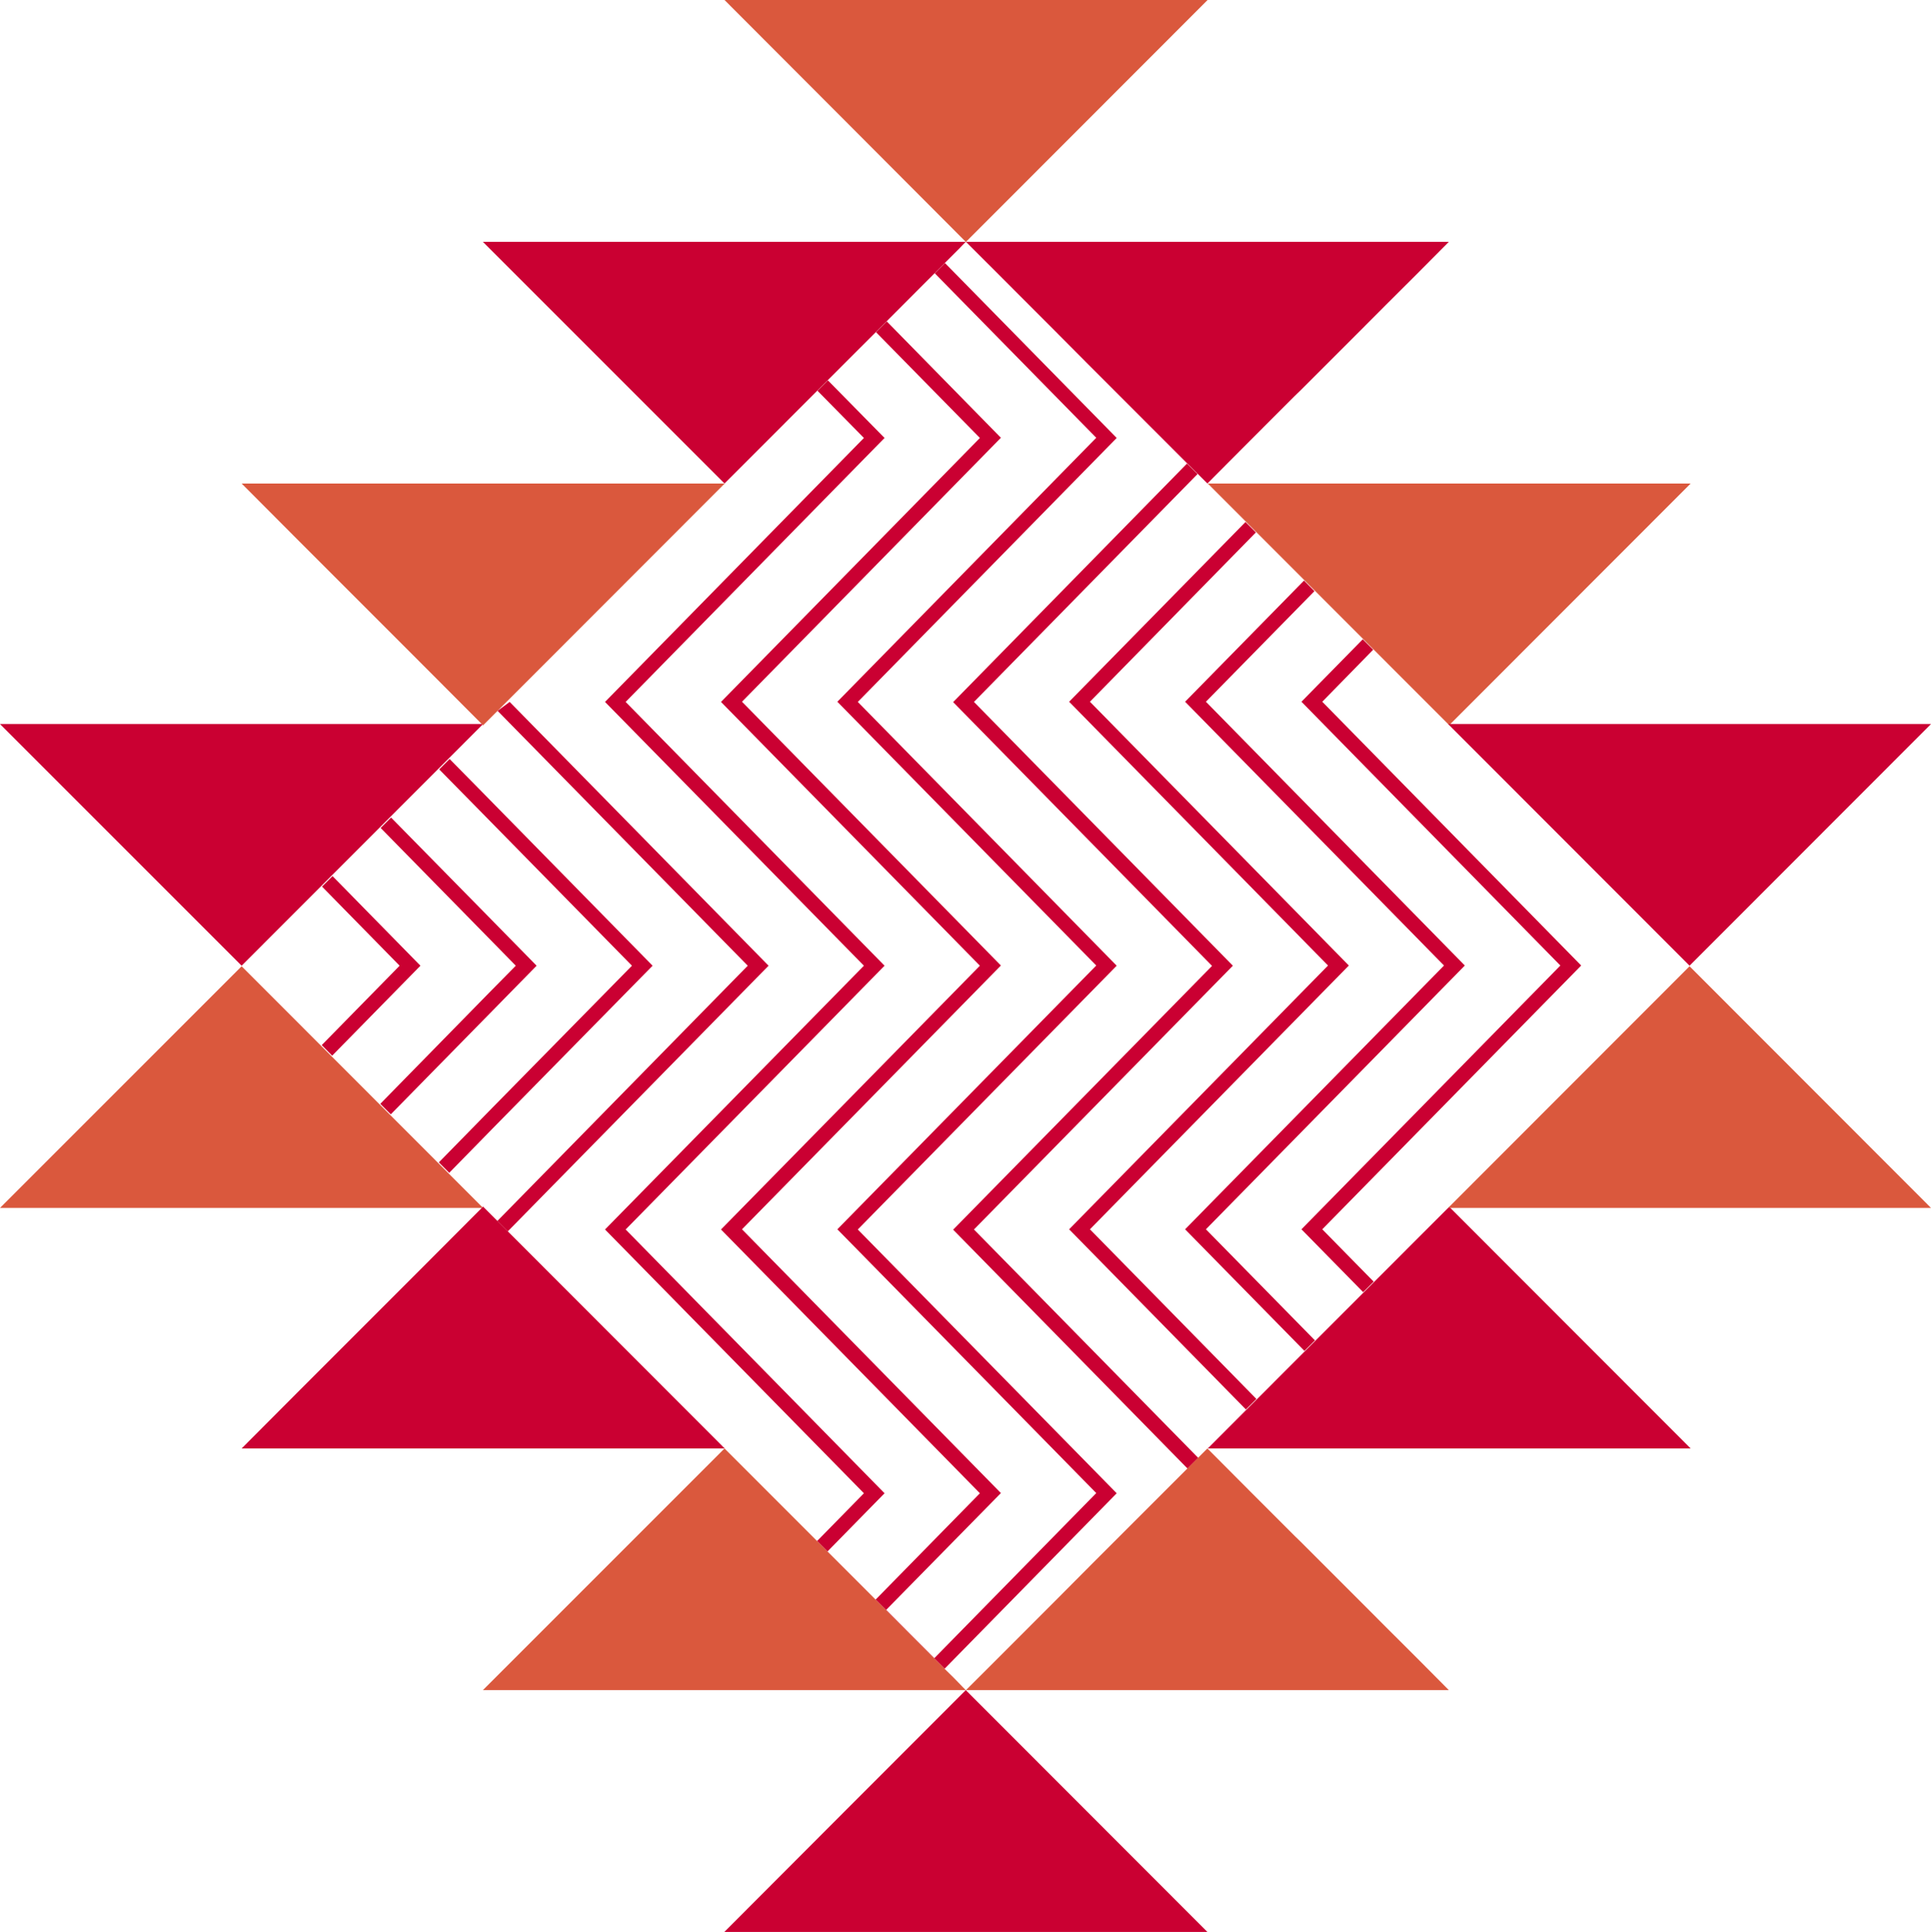 <?xml version="1.0" encoding="UTF-8"?>
<svg xmlns="http://www.w3.org/2000/svg" id="Layer_2" data-name="Layer 2" viewBox="0 0 103.89 103.93">
  <defs>
    <style>
      .cls-1 {
        fill: #da583d;
      }

      .cls-2 {
        fill: none;
      }

      .cls-3 {
        fill: #ca0032;
      }
    </style>
  </defs>
  <g id="Layer_1-2" data-name="Layer 1">
    <path class="cls-2" d="M24.27,63.19l-.1-.1h0s.07.07.1.1Z"></path>
    <path class="cls-2" d="M21.02,59.94c.87.87,1.73,1.74,2.58,2.59h0s-2.58-2.59-2.58-2.59h0Z"></path>
    <polygon class="cls-2" points="25.97 39.02 25.97 39.03 25.98 39.03 25.97 39.02"></polygon>
    <path class="cls-2" d="M20.46,59.37h0s-2.13-2.13-2.13-2.13c.71.71,1.42,1.42,2.13,2.13Z"></path>
    <path class="cls-2" d="M50.84,14.15l.72-.72c-.24.24-.48.48-.72.72h0Z"></path>
    <polygon class="cls-2" points="77.96 39.03 77.96 39.02 77.96 39.03 77.96 39.03"></polygon>
    <polygon class="cls-2" points="64.97 26.03 64.97 26.02 64.97 26.03 64.97 26.03"></polygon>
    <path class="cls-2" d="M50.92,89.86l-.09-.09h0s.06.06.09.09Z"></path>
    <path class="cls-2" d="M27.32,66.24h0s11.67,11.68,11.67,11.68c.31.31.65.65,1.02,1.02l-12.69-12.7Z"></path>
    <polygon class="cls-2" points="77.96 64.91 77.96 64.91 77.97 64.91 77.96 64.91"></polygon>
    <path class="cls-2" d="M56.95,85.94c.58-.58,1.18-1.18,1.77-1.78l-6.75,6.76c.21-.2,2.43-2.43,4.98-4.98Z"></path>
    <path class="cls-1" d="M24.27,63.19l1.72,1.72h0c-.56-.56-1.14-1.14-1.72-1.72Z"></path>
    <g>
      <path class="cls-2" d="M45.05,66.14l13.93-14.19-13.93-14.19,13.93-14.2-8.69-8.85-2.58,2.59h0s6.14,6.26,6.14,6.26l-13.93,14.2,13.93,14.19-13.93,14.19,13.93,14.19-6.17,6.28h0c.92.93,1.8,1.8,2.59,2.6l8.71-8.88-13.93-14.19Z"></path>
      <path class="cls-2" d="M38.8,66.14l13.93-14.19-13.93-14.19,13.93-14.2-5.59-5.69h0s-2.59,2.59-2.59,2.59l3.05,3.1-13.93,14.2,13.93,14.19-13.93,14.19,13.93,14.19-3.07,3.13h0c.86.86,1.74,1.74,2.59,2.59h0s5.61-5.72,5.61-5.72l-13.93-14.19Z"></path>
      <polygon class="cls-3" points="17.89 47.13 17.32 47.7 17.33 47.7 21.5 51.95 17.31 56.22 17.87 56.79 22.62 51.95 17.89 47.13"></polygon>
      <polygon class="cls-3" points="28.87 51.95 26.24 49.27 21.04 43.98 20.48 44.54 26.27 50.44 27.75 51.95 26.34 53.38 20.46 59.38 21.02 59.94 21.03 59.94 26.37 54.5 28.87 51.95"></polygon>
      <polygon class="cls-3" points="26.07 42.74 24.19 40.83 23.63 41.39 26.1 43.9 34 51.95 26.5 59.58 23.61 62.53 24.17 63.09 26.53 60.68 35.11 51.95 26.07 42.74"></polygon>
      <path class="cls-3" d="M73.91,68.95l-2.77-2.82,13.93-14.19-13.93-14.19,2.74-2.8h0s-.56-.56-.56-.56h0s-3.3,3.36-3.3,3.36l13.93,14.19-13.93,14.19,3.32,3.38h0c-.86.87-1.72,1.73-2.59,2.6l-5.87-5.98,13.93-14.19-13.93-14.19,5.84-5.95h0s-.56-.57-.56-.57l-6.4,6.52,13.93,14.19-13.93,14.19,6.42,6.54h0c-.87.87-1.73,1.73-2.58,2.59l-8.96-9.13,13.93-14.19-13.93-14.19,8.93-9.11-.56-.56-9.49,9.67,13.93,14.19-13.93,14.19,9.51,9.69h0c-.7.7-1.4,1.41-2.08,2.09h0l12.99-13h0c-1.32,1.31-2.67,2.67-4.04,4.04Z"></path>
      <path class="cls-3" d="M51.97,13.02l.6.6c-.29-.29-.48-.48-.54-.54l-.06-.06Z"></path>
      <path class="cls-3" d="M64.46,78.42l-12.06-12.28,13.93-14.19-13.93-14.19,12.03-12.26c.31.31.5.5.53.53h0s0,0,0,0h0s0,0,0,0l-12.39-12.4c1.98,1.98,8.64,8.65,11.29,11.31l-12.58,12.83,13.93,14.19-13.93,14.19,12.61,12.85c-1.17,1.17-3.15,3.15-5.17,5.17l6.24-6.24s-.19.19-.5.5Z"></path>
      <polygon class="cls-3" points="27.42 37.76 26.77 38.24 40.23 51.95 26.76 65.68 27.32 66.24 41.35 51.95 27.42 37.76"></polygon>
      <path class="cls-3" d="M46.15,66.14l13.93-14.19-13.93-14.19,13.93-14.2-9.24-9.41-6.86,6.87,2.5,2.54-13.93,14.2,13.93,14.19-13.93,14.19,13.93,14.19-2.52,2.57c-1.44-1.44-2.82-2.82-3.96-3.96l10.82,10.83,9.26-9.44-13.93-14.19ZM47.11,86.05c-.85-.85-1.73-1.73-2.59-2.59h0s3.07-3.13,3.07-3.13l-13.93-14.19,13.93-14.19-13.93-14.19,13.93-14.2-3.05-3.1,2.59-2.59h0s5.59,5.69,5.59,5.69l-13.93,14.2,13.93,14.19-13.93,14.19,13.93,14.19-5.61,5.72h0ZM50.27,89.2c-.79-.79-1.67-1.67-2.59-2.6h0s6.17-6.28,6.17-6.28l-13.93-14.19,13.93-14.19-13.93-14.19,13.93-14.2-6.14-6.26h0s2.58-2.59,2.58-2.59l8.69,8.85-13.93,14.2,13.93,14.19-13.93,14.19,13.93,14.19-8.71,8.88Z"></path>
    </g>
    <path class="cls-3" d="M51.91,13.08l.06-.06-.41.41c.12-.12.24-.24.35-.35Z"></path>
    <path class="cls-3" d="M50.92,89.86l.7.7c-.22-.23-.45-.46-.7-.7Z"></path>
    <polygon class="cls-3" points="25.99 39.03 25.98 39.03 25.98 39.03 25.99 39.03"></polygon>
    <polygon class="cls-3" points="64.97 26.03 64.97 26.03 64.97 26.03 64.97 26.03"></polygon>
    <path class="cls-3" d="M69.1,77.92h21.86c-.42-.42-12.5-12.51-12.99-13l-12.99,13h4.13Z"></path>
    <path class="cls-1" d="M82.03,64.98h21.86c-.42-.42-12.5-12.51-12.99-13l-12.99,13h4.13Z"></path>
    <path class="cls-1" d="M4.13,64.98h21.86c-.42-.42-12.5-12.51-12.99-13L0,64.98h4.13Z"></path>
    <path class="cls-3" d="M27.32,66.24l-.56-.56h0s-.77-.77-.77-.77c-1.96,1.97-4.07,4.08-6.18,6.19l-.57.57-3.15,3.15c-1.05,1.06-2.09,2.09-3.09,3.1h25.99l-11.67-11.68h0Z"></path>
    <path class="cls-1" d="M50.82,89.77h0s-10.82-10.83-10.82-10.83c-.37-.37-.71-.71-1.02-1.02l-13,13h25.98s0,0,0,0c-.11-.11-.23-.23-.34-.35l-.7-.7s-.06-.06-.09-.09Z"></path>
    <path class="cls-1" d="M56.95,85.94c-2.55,2.55-4.77,4.78-4.98,4.98h25.98c-.54-.54-1.09-1.1-1.65-1.66l-.3-.3c-.93-.93-1.89-1.88-2.85-2.85l-.23-.23c-.97-.97-1.95-1.95-2.92-2.92l-.35-.34c-1.61-1.61-3.2-3.2-4.69-4.7,0,0,0,0,0,0l-6.24,6.24c-.59.6-1.19,1.19-1.77,1.78Z"></path>
    <path class="cls-3" d="M51.96,90.92c-4.21,4.21-8.78,8.79-12.99,13.01h25.99c-.42-.42-12.55-12.56-13-13.01,0,0,0,0,0,0t0,0h0Z"></path>
    <path class="cls-1" d="M69.1,26.01h1.12s5.12,0,5.12,0h1.12s5.13,0,5.13,0h1.12s8.25,0,8.25,0c-.42.42-12.5,12.51-12.99,13l-12.99-13h4.13Z"></path>
    <path class="cls-3" d="M82.03,38.95h1.12s5.12,0,5.12,0h1.12s5.13,0,5.13,0h1.12s8.25,0,8.25,0c-.42.42-12.5,12.51-12.99,13l-12.99-13h4.13Z"></path>
    <path class="cls-3" d="M4.13,38.95h1.12s5.12,0,5.12,0h1.12s5.13,0,5.13,0h1.12s8.25,0,8.25,0c-.42.42-12.5,12.51-12.99,13L0,38.95h4.13Z"></path>
    <path class="cls-1" d="M27.32,37.69l-.56.56h0s-.77.77-.77.77c-1.96-1.97-4.07-4.08-6.18-6.19l-.57-.57-3.15-3.15c-1.05-1.06-2.09-2.09-3.09-3.1h25.99s-11.67,11.68-11.67,11.68h0Z"></path>
    <path class="cls-3" d="M50.82,14.16h0s-10.82,10.83-10.82,10.83c-.37.37-.71.71-1.02,1.02l-13-13h25.98s0,0,0,0c-.11.11-.23.23-.34.35l-.7.7s-.06.06-.09.09Z"></path>
    <path class="cls-3" d="M56.95,17.99c-2.55-2.55-4.77-4.78-4.98-4.98h25.98c-.54.54-1.09,1.1-1.65,1.66l-.3.3c-.93.93-1.89,1.88-2.85,2.85l-.23.23c-.97.97-1.95,1.95-2.92,2.92l-.35.34c-1.61,1.61-3.2,3.2-4.69,4.7,0,0,0,0,0,0l-6.24-6.24c-.59-.6-1.19-1.19-1.77-1.78Z"></path>
    <path class="cls-1" d="M51.96,13.01C47.76,8.79,43.18,4.21,38.98,0h25.99c-.42.42-12.55,12.56-13,13.01,0,0,0,0,0,0t0,0h0Z"></path>
    <polygon class="cls-3" points="51.96 90.92 51.96 90.92 51.96 90.92 51.96 90.92"></polygon>
  </g>
</svg>
